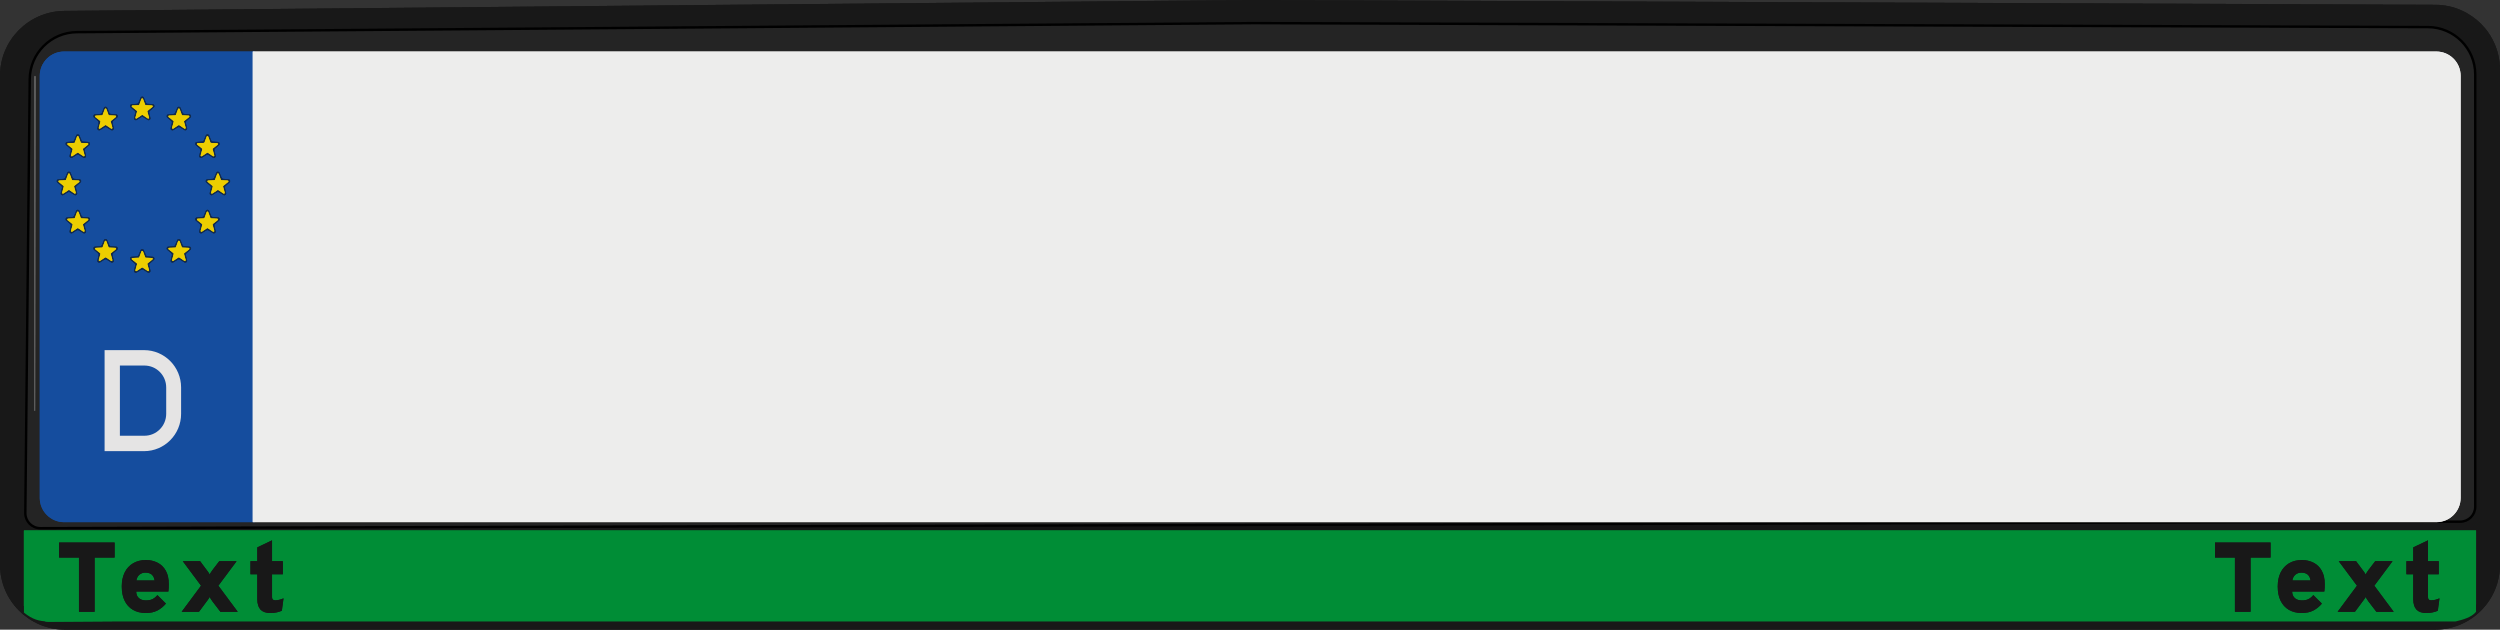 <svg width="6162" height="1552" viewBox="0 0 6162 1552" fill="none" xmlns="http://www.w3.org/2000/svg">
    <rect x="0" y="0" width="6162" height="1552" fill="#333333" stroke="none"/>
    <path d="M0 186.835C0 99.043 70.741 27.649 158.529 26.842L3077.75 0L6002.64 11.771C6090.76 12.125 6162 83.655 6162 171.769V1392C6162 1480.37 6090.37 1552 6002 1552H160C71.634 1552 0 1480.37 0 1392V186.835Z" fill="url(#paint0_diamond_3992_123276)"/>
    <path d="M0 186.835C0 99.043 70.741 27.649 158.529 26.842L3077.75 0L6002.64 11.771C6090.76 12.125 6162 83.655 6162 171.769V1392C6162 1480.37 6090.37 1552 6002 1552H160C71.634 1552 0 1480.37 0 1392V186.835Z" fill="url(#paint1_diamond_3992_123276)"/>
    <path d="M73.287 195.065C73.935 131.264 125.581 79.747 189.383 79.258L3090.79 57L5984.39 66.756C6048.86 66.973 6101 119.292 6101 183.755V1248.85C6101 1269.25 6084.5 1285.8 6064.1 1285.85L99.509 1301.89C78.889 1301.95 62.202 1285.13 62.412 1264.52L73.287 195.065Z" fill="#242424" stroke="black" stroke-width="6"/>
    <path d="M119.71 1531.81C96.845 1531.81 78.319 1513.29 59 1493.47V1308.04H6102.87V1490.42" fill="#008D36"/>
    <path d="M119.71 1531.81C96.845 1531.81 78.319 1513.29 59 1493.47V1308.04H6102.87V1490.42" fill="#008D36"/>
    <path d="M119.71 1531.81C96.845 1531.81 78.319 1513.29 59 1493.47V1308.04H6102.87V1490.42" fill="#008D36"/>
    <path d="M6052.39 1531.81H121.421C96.928 1531.81 80.405 1527.06 59 1509.95V1308H6103L6102.87 1508.15C6091.4 1521.97 6069.91 1527.6 6052.39 1531.81Z" fill="#008D36"/>
    <path d="M194.632 1508V1374.29H145.588V1337.2H282.472V1374.29H233.184V1508H194.632Z" fill="#181818"/>
    <path d="M359.643 1510.93C347.28 1510.93 336.625 1508.33 327.679 1503.12C318.813 1497.91 311.981 1490.43 307.183 1480.67C302.465 1470.91 300.107 1459.2 300.107 1445.54C300.107 1432.28 302.506 1420.77 307.305 1411.01C312.185 1401.25 319.057 1393.73 327.923 1388.44C336.869 1383.07 347.443 1380.39 359.643 1380.39C370.216 1380.39 379.732 1382.54 388.191 1386.85C396.731 1391.08 403.481 1397.59 408.443 1406.37C413.485 1415.08 416.007 1426.1 416.007 1439.44C416.007 1441.71 415.966 1444.56 415.885 1447.98C415.803 1451.31 415.519 1454.65 415.031 1457.98H335.731C335.731 1462.45 336.707 1466.36 338.659 1469.69C340.611 1472.95 343.376 1475.47 346.955 1477.26C350.533 1479.05 354.763 1479.94 359.643 1479.94C365.987 1479.94 371.273 1478.92 375.503 1476.89C379.813 1474.86 383.961 1471.48 387.947 1466.76L408.931 1487.75C403.075 1494.82 396.121 1500.48 388.069 1504.71C380.017 1508.85 370.541 1510.93 359.643 1510.93ZM336.219 1430.65H381.115C380.464 1426.34 379.203 1422.76 377.333 1419.92C375.462 1417.07 372.981 1414.95 369.891 1413.57C366.8 1412.11 363.059 1411.38 358.667 1411.38C352.729 1411.38 347.727 1413.08 343.661 1416.5C339.594 1419.92 337.113 1424.63 336.219 1430.65Z" fill="#181818"/>
    <path d="M447.679 1508L495.503 1443.58L450.607 1383.32H493.307L508.923 1404.3C510.306 1406.09 511.77 1408.08 513.315 1410.28C514.942 1412.47 516.08 1414.39 516.731 1416.01C517.626 1414.39 518.764 1412.47 520.147 1410.28C521.611 1408 522.994 1406.01 524.295 1404.3L540.399 1383.32H583.099L538.203 1443.58L586.027 1508H543.327L524.295 1483.11C522.994 1481.4 521.611 1479.41 520.147 1477.13C518.764 1474.86 517.626 1472.95 516.731 1471.4C516.08 1472.95 514.901 1474.86 513.193 1477.13C511.566 1479.41 510.143 1481.36 508.923 1482.99L490.379 1508H447.679Z" fill="#181818"/>
    <path d="M666.133 1510.93C655.316 1510.93 647.264 1508.08 641.977 1502.39C636.772 1496.69 634.169 1488.07 634.169 1476.52V1415.52H617.333V1383.32H634.169V1349.16L670.525 1331.83V1383.32H697.121V1415.52H670.525V1472.13C670.525 1474.57 671.135 1476.44 672.355 1477.74C673.657 1479.05 675.609 1479.7 678.211 1479.7C684.474 1479.7 691.347 1478.07 698.829 1474.82L694.681 1505.32C690.777 1507.11 686.467 1508.49 681.749 1509.46C677.113 1510.44 671.908 1510.93 666.133 1510.93Z" fill="#181818"/>
    <path d="M194.632 1508V1374.29H145.588V1337.2H282.472V1374.29H233.184V1508H194.632Z" fill="#181818"/>
    <path d="M359.643 1510.93C347.28 1510.93 336.625 1508.33 327.679 1503.12C318.813 1497.91 311.981 1490.43 307.183 1480.67C302.465 1470.91 300.107 1459.2 300.107 1445.54C300.107 1432.28 302.506 1420.77 307.305 1411.01C312.185 1401.25 319.057 1393.73 327.923 1388.44C336.869 1383.07 347.443 1380.39 359.643 1380.39C370.216 1380.39 379.732 1382.54 388.191 1386.85C396.731 1391.08 403.481 1397.59 408.443 1406.37C413.485 1415.08 416.007 1426.1 416.007 1439.44C416.007 1441.71 415.966 1444.56 415.885 1447.98C415.803 1451.31 415.519 1454.65 415.031 1457.98H335.731C335.731 1462.45 336.707 1466.36 338.659 1469.69C340.611 1472.95 343.376 1475.47 346.955 1477.26C350.533 1479.05 354.763 1479.94 359.643 1479.94C365.987 1479.94 371.273 1478.92 375.503 1476.89C379.813 1474.86 383.961 1471.48 387.947 1466.76L408.931 1487.75C403.075 1494.82 396.121 1500.48 388.069 1504.71C380.017 1508.85 370.541 1510.93 359.643 1510.93ZM336.219 1430.65H381.115C380.464 1426.34 379.203 1422.76 377.333 1419.92C375.462 1417.07 372.981 1414.95 369.891 1413.57C366.8 1412.11 363.059 1411.38 358.667 1411.38C352.729 1411.38 347.727 1413.08 343.661 1416.5C339.594 1419.92 337.113 1424.63 336.219 1430.65Z" fill="#181818"/>
    <path d="M447.679 1508L495.503 1443.58L450.607 1383.32H493.307L508.923 1404.3C510.306 1406.09 511.77 1408.08 513.315 1410.28C514.942 1412.47 516.08 1414.39 516.731 1416.01C517.626 1414.39 518.764 1412.47 520.147 1410.28C521.611 1408 522.994 1406.01 524.295 1404.3L540.399 1383.32H583.099L538.203 1443.58L586.027 1508H543.327L524.295 1483.11C522.994 1481.4 521.611 1479.41 520.147 1477.13C518.764 1474.86 517.626 1472.95 516.731 1471.4C516.08 1472.95 514.901 1474.86 513.193 1477.13C511.566 1479.41 510.143 1481.36 508.923 1482.99L490.379 1508H447.679Z" fill="#181818"/>
    <path d="M666.133 1510.93C655.316 1510.93 647.264 1508.08 641.977 1502.39C636.772 1496.69 634.169 1488.07 634.169 1476.52V1415.52H617.333V1383.32H634.169V1349.16L670.525 1331.83V1383.32H697.121V1415.52H670.525V1472.13C670.525 1474.57 671.135 1476.44 672.355 1477.74C673.657 1479.05 675.609 1479.7 678.211 1479.7C684.474 1479.7 691.347 1478.07 698.829 1474.82L694.681 1505.32C690.777 1507.11 686.467 1508.49 681.749 1509.46C677.113 1510.44 671.908 1510.93 666.133 1510.93Z" fill="#181818"/>
    <path d="M5508.63 1508V1374.29H5459.59V1337.2H5596.47V1374.29H5547.18V1508H5508.63Z" fill="#181818"/>
    <path d="M5673.64 1510.93C5661.28 1510.93 5650.63 1508.33 5641.68 1503.12C5632.81 1497.91 5625.98 1490.43 5621.18 1480.67C5616.47 1470.91 5614.11 1459.2 5614.11 1445.54C5614.11 1432.28 5616.51 1420.77 5621.3 1411.01C5626.18 1401.25 5633.06 1393.73 5641.92 1388.44C5650.87 1383.07 5661.44 1380.39 5673.64 1380.39C5684.22 1380.39 5693.73 1382.54 5702.19 1386.85C5710.73 1391.08 5717.48 1397.59 5722.44 1406.37C5727.49 1415.08 5730.01 1426.1 5730.01 1439.44C5730.01 1441.71 5729.97 1444.56 5729.88 1447.98C5729.8 1451.31 5729.52 1454.65 5729.03 1457.98H5649.73C5649.73 1462.45 5650.71 1466.36 5652.66 1469.69C5654.61 1472.95 5657.38 1475.47 5660.95 1477.26C5664.53 1479.05 5668.76 1479.94 5673.64 1479.94C5679.99 1479.94 5685.27 1478.92 5689.5 1476.89C5693.81 1474.86 5697.96 1471.48 5701.95 1466.76L5722.93 1487.75C5717.07 1494.82 5710.12 1500.48 5702.07 1504.71C5694.02 1508.85 5684.54 1510.93 5673.64 1510.93ZM5650.22 1430.65H5695.11C5694.46 1426.34 5693.2 1422.76 5691.33 1419.92C5689.46 1417.07 5686.98 1414.95 5683.89 1413.57C5680.8 1412.11 5677.06 1411.38 5672.67 1411.38C5666.73 1411.38 5661.73 1413.08 5657.66 1416.5C5653.59 1419.92 5651.11 1424.63 5650.22 1430.65Z" fill="#181818"/>
    <path d="M5761.68 1508L5809.5 1443.58L5764.61 1383.32H5807.31L5822.92 1404.3C5824.31 1406.09 5825.77 1408.08 5827.31 1410.28C5828.94 1412.47 5830.08 1414.39 5830.73 1416.01C5831.63 1414.39 5832.76 1412.47 5834.15 1410.28C5835.61 1408 5836.99 1406.01 5838.29 1404.3L5854.4 1383.32H5897.1L5852.2 1443.58L5900.03 1508H5857.33L5838.29 1483.11C5836.99 1481.4 5835.61 1479.41 5834.15 1477.13C5832.76 1474.86 5831.63 1472.95 5830.73 1471.4C5830.08 1472.95 5828.9 1474.86 5827.19 1477.13C5825.57 1479.41 5824.14 1481.36 5822.92 1482.99L5804.38 1508H5761.68Z" fill="#181818"/>
    <path d="M5980.13 1510.93C5969.32 1510.93 5961.26 1508.08 5955.98 1502.39C5950.77 1496.69 5948.17 1488.07 5948.17 1476.52V1415.52H5931.33V1383.32H5948.17V1349.16L5984.53 1331.83V1383.32H6011.12V1415.52H5984.53V1472.13C5984.53 1474.57 5985.14 1476.44 5986.36 1477.74C5987.66 1479.05 5989.61 1479.7 5992.21 1479.7C5998.47 1479.7 6005.35 1478.07 6012.83 1474.82L6008.68 1505.32C6004.78 1507.11 6000.47 1508.49 5995.75 1509.46C5991.11 1510.44 5985.91 1510.93 5980.13 1510.93Z" fill="#181818"/>
    <path d="M5508.63 1508V1374.29H5459.59V1337.2H5596.47V1374.29H5547.18V1508H5508.63Z" fill="#181818"/>
    <path d="M5673.64 1510.93C5661.28 1510.93 5650.63 1508.33 5641.68 1503.12C5632.81 1497.91 5625.98 1490.43 5621.18 1480.67C5616.47 1470.91 5614.11 1459.2 5614.11 1445.54C5614.11 1432.28 5616.51 1420.77 5621.3 1411.01C5626.18 1401.25 5633.06 1393.73 5641.92 1388.44C5650.87 1383.07 5661.44 1380.39 5673.64 1380.39C5684.22 1380.39 5693.73 1382.54 5702.19 1386.85C5710.73 1391.08 5717.48 1397.59 5722.44 1406.37C5727.49 1415.08 5730.01 1426.1 5730.01 1439.44C5730.01 1441.71 5729.97 1444.56 5729.88 1447.98C5729.8 1451.31 5729.52 1454.65 5729.03 1457.98H5649.73C5649.73 1462.45 5650.71 1466.36 5652.66 1469.69C5654.61 1472.95 5657.38 1475.47 5660.95 1477.26C5664.53 1479.05 5668.76 1479.94 5673.64 1479.94C5679.99 1479.94 5685.27 1478.92 5689.5 1476.89C5693.81 1474.86 5697.96 1471.48 5701.95 1466.76L5722.93 1487.75C5717.07 1494.82 5710.12 1500.48 5702.07 1504.71C5694.02 1508.85 5684.54 1510.93 5673.64 1510.93ZM5650.22 1430.65H5695.11C5694.46 1426.34 5693.2 1422.76 5691.33 1419.92C5689.46 1417.07 5686.98 1414.95 5683.89 1413.57C5680.8 1412.11 5677.06 1411.38 5672.67 1411.38C5666.73 1411.38 5661.73 1413.08 5657.66 1416.5C5653.59 1419.92 5651.11 1424.63 5650.22 1430.65Z" fill="#181818"/>
    <path d="M5761.68 1508L5809.5 1443.58L5764.61 1383.32H5807.31L5822.92 1404.3C5824.31 1406.09 5825.77 1408.08 5827.31 1410.28C5828.94 1412.47 5830.08 1414.39 5830.73 1416.01C5831.63 1414.39 5832.76 1412.47 5834.15 1410.28C5835.61 1408 5836.99 1406.01 5838.29 1404.3L5854.4 1383.32H5897.1L5852.2 1443.58L5900.03 1508H5857.33L5838.29 1483.11C5836.99 1481.4 5835.61 1479.41 5834.15 1477.13C5832.76 1474.86 5831.63 1472.95 5830.73 1471.4C5830.08 1472.95 5828.9 1474.86 5827.19 1477.13C5825.57 1479.41 5824.14 1481.36 5822.92 1482.99L5804.38 1508H5761.68Z" fill="#181818"/>
    <path d="M5980.13 1510.93C5969.32 1510.93 5961.26 1508.08 5955.98 1502.39C5950.77 1496.69 5948.17 1488.07 5948.17 1476.52V1415.52H5931.33V1383.32H5948.17V1349.16L5984.53 1331.83V1383.32H6011.12V1415.52H5984.53V1472.13C5984.53 1474.57 5985.14 1476.44 5986.36 1477.74C5987.66 1479.05 5989.61 1479.7 5992.21 1479.7C5998.47 1479.7 6005.35 1478.07 6012.83 1474.82L6008.68 1505.32C6004.78 1507.11 6000.47 1508.49 5995.75 1509.46C5991.11 1510.44 5985.91 1510.93 5980.13 1510.93Z" fill="#181818"/>
    <g clip-path="url(#clip0_3992_123276)">
        <path d="M98 187C98 153.863 124.863 127 158 127H628V1287H158C124.863 1287 98 1260.14 98 1227V187Z" fill="#154D9E"/>
        <path d="M98 187C98 153.863 124.863 127 158 127H628V1287H158C124.863 1287 98 1260.14 98 1227V187Z" fill="#154D9E"/>
        <path d="M256.105 265.772C257.631 262.076 262.827 262.076 264.353 265.772L269.42 278.046C270.063 279.604 271.517 280.669 273.187 280.804L286.339 281.866C290.299 282.186 291.904 287.165 288.887 289.769L278.867 298.417C277.595 299.515 277.039 301.238 277.428 302.879L280.489 315.81C281.411 319.703 277.207 322.781 273.817 320.694L262.557 313.765C261.128 312.885 259.33 312.885 257.901 313.765L246.641 320.694C243.251 322.781 239.047 319.703 239.969 315.81L243.03 302.879C243.419 301.238 242.863 299.515 241.591 298.417L231.571 289.769C228.554 287.165 230.16 282.186 234.12 281.866L247.271 280.804C248.941 280.669 250.395 279.604 251.038 278.046L256.105 265.772Z" fill="#122A4C"/>
        <path d="M256.105 265.772C257.631 262.076 262.827 262.076 264.353 265.772L269.42 278.046C270.063 279.604 271.517 280.669 273.187 280.804L286.339 281.866C290.299 282.186 291.904 287.165 288.887 289.769L278.867 298.417C277.595 299.515 277.039 301.238 277.428 302.879L280.489 315.81C281.411 319.703 277.207 322.781 273.817 320.694L262.557 313.765C261.128 312.885 259.33 312.885 257.901 313.765L246.641 320.694C243.251 322.781 239.047 319.703 239.969 315.81L243.03 302.879C243.419 301.238 242.863 299.515 241.591 298.417L231.571 289.769C228.554 287.165 230.16 282.186 234.12 281.866L247.271 280.804C248.941 280.669 250.395 279.604 251.038 278.046L256.105 265.772Z" fill="#122A4C"/>
        <path d="M258.37 268.792C259.013 267.059 261.445 267.059 262.088 268.792L267.365 283.009C267.644 283.761 268.341 284.272 269.137 284.307L284.187 284.969C286.022 285.05 286.773 287.381 285.337 288.532L273.547 297.982C272.924 298.481 272.657 299.308 272.87 300.081L276.895 314.708C277.386 316.49 275.418 317.931 273.887 316.91L261.325 308.533C260.66 308.09 259.798 308.09 259.134 308.533L246.571 316.91C245.04 317.931 243.072 316.49 243.563 314.708L247.588 300.081C247.801 299.308 247.534 298.481 246.911 297.982L235.122 288.532C233.685 287.381 234.436 285.05 236.271 284.969L251.321 284.307C252.117 284.272 252.815 283.761 253.094 283.009L258.37 268.792Z" fill="#EDCE00"/>
        <path d="M258.37 268.792C259.013 267.059 261.445 267.059 262.088 268.792L267.365 283.009C267.644 283.761 268.341 284.272 269.137 284.307L284.187 284.969C286.022 285.05 286.773 287.381 285.337 288.532L273.547 297.982C272.924 298.481 272.657 299.308 272.87 300.081L276.895 314.708C277.386 316.49 275.418 317.931 273.887 316.91L261.325 308.533C260.66 308.09 259.798 308.09 259.134 308.533L246.571 316.91C245.04 317.931 243.072 316.49 243.563 314.708L247.588 300.081C247.801 299.308 247.534 298.481 246.911 297.982L235.122 288.532C233.685 287.381 234.436 285.05 236.271 284.969L251.321 284.307C252.117 284.272 252.815 283.761 253.094 283.009L258.37 268.792Z" fill="#EDCE00"/>
        <path d="M346.424 240.772C347.949 237.076 353.146 237.076 354.671 240.772L359.738 253.046C360.381 254.604 361.836 255.669 363.505 255.804L376.657 256.866C380.617 257.186 382.223 262.165 379.206 264.769L369.185 273.417C367.913 274.515 367.358 276.238 367.746 277.879L370.808 290.81C371.73 294.703 367.526 297.781 364.135 295.694L352.876 288.765C351.446 287.885 349.649 287.885 348.219 288.765L336.96 295.694C333.569 297.781 329.365 294.703 330.287 290.81L333.348 277.879C333.737 276.238 333.182 274.515 331.91 273.417L321.889 264.769C318.872 262.165 320.478 257.186 324.438 256.866L337.59 255.804C339.259 255.669 340.714 254.604 341.357 253.046L346.424 240.772Z" fill="#122A4C"/>
        <path d="M346.424 240.772C347.949 237.076 353.146 237.076 354.671 240.772L359.738 253.046C360.381 254.604 361.836 255.669 363.505 255.804L376.657 256.866C380.617 257.186 382.223 262.165 379.206 264.769L369.185 273.417C367.913 274.515 367.358 276.238 367.746 277.879L370.808 290.81C371.73 294.703 367.526 297.781 364.135 295.694L352.876 288.765C351.446 287.885 349.649 287.885 348.219 288.765L336.96 295.694C333.569 297.781 329.365 294.703 330.287 290.81L333.348 277.879C333.737 276.238 333.182 274.515 331.91 273.417L321.889 264.769C318.872 262.165 320.478 257.186 324.438 256.866L337.59 255.804C339.259 255.669 340.714 254.604 341.357 253.046L346.424 240.772Z" fill="#122A4C"/>
        <path d="M348.688 243.792C349.331 242.059 351.764 242.059 352.407 243.792L357.683 258.009C357.962 258.761 358.66 259.272 359.456 259.307L374.506 259.969C376.34 260.05 377.092 262.381 375.655 263.532L363.866 272.982C363.242 273.481 362.976 274.308 363.189 275.081L367.214 289.708C367.704 291.49 365.736 292.931 364.205 291.91L351.643 283.533C350.979 283.09 350.116 283.09 349.452 283.533L336.889 291.91C335.358 292.931 333.391 291.49 333.881 289.708L337.906 275.081C338.119 274.308 337.853 273.481 337.229 272.982L325.44 263.532C324.003 262.381 324.755 260.05 326.589 259.969L341.639 259.307C342.435 259.272 343.133 258.761 343.412 258.009L348.688 243.792Z" fill="#EDCE00"/>
        <path d="M348.688 243.792C349.331 242.059 351.764 242.059 352.407 243.792L357.683 258.009C357.962 258.761 358.66 259.272 359.456 259.307L374.506 259.969C376.34 260.05 377.092 262.381 375.655 263.532L363.866 272.982C363.242 273.481 362.976 274.308 363.189 275.081L367.214 289.708C367.704 291.49 365.736 292.931 364.205 291.91L351.643 283.533C350.979 283.09 350.116 283.09 349.452 283.533L336.889 291.91C335.358 292.931 333.391 291.49 333.881 289.708L337.906 275.081C338.119 274.308 337.853 273.481 337.229 272.982L325.44 263.532C324.003 262.381 324.755 260.05 326.589 259.969L341.639 259.307C342.435 259.272 343.133 258.761 343.412 258.009L348.688 243.792Z" fill="#EDCE00"/>
        <path d="M436.742 265.772C438.268 262.076 443.464 262.076 444.99 265.772L450.057 278.046C450.7 279.604 452.154 280.669 453.823 280.804L466.975 281.866C470.935 282.186 472.541 287.165 469.524 289.769L459.504 298.417C458.232 299.515 457.676 301.238 458.065 302.879L461.126 315.81C462.048 319.703 457.844 322.781 454.454 320.694L443.194 313.765C441.765 312.885 439.967 312.885 438.538 313.765L427.278 320.694C423.888 322.781 419.684 319.703 420.605 315.81L423.667 302.879C424.055 301.238 423.5 299.515 422.228 298.417L412.208 289.769C409.191 287.165 410.796 282.186 414.756 281.866L427.908 280.804C429.578 280.669 431.032 279.604 431.675 278.046L436.742 265.772Z" fill="#122A4C"/>
        <path d="M436.742 265.772C438.268 262.076 443.464 262.076 444.99 265.772L450.057 278.046C450.7 279.604 452.154 280.669 453.823 280.804L466.975 281.866C470.935 282.186 472.541 287.165 469.524 289.769L459.504 298.417C458.232 299.515 457.676 301.238 458.065 302.879L461.126 315.81C462.048 319.703 457.844 322.781 454.454 320.694L443.194 313.765C441.765 312.885 439.967 312.885 438.538 313.765L427.278 320.694C423.888 322.781 419.684 319.703 420.605 315.81L423.667 302.879C424.055 301.238 423.5 299.515 422.228 298.417L412.208 289.769C409.191 287.165 410.796 282.186 414.756 281.866L427.908 280.804C429.578 280.669 431.032 279.604 431.675 278.046L436.742 265.772Z" fill="#122A4C"/>
        <path d="M439.007 268.792C439.65 267.059 442.082 267.059 442.725 268.792L448.001 283.009C448.28 283.761 448.978 284.272 449.774 284.307L464.824 284.969C466.658 285.05 467.41 287.381 465.973 288.532L454.184 297.982C453.561 298.481 453.294 299.308 453.507 300.081L457.532 314.708C458.023 316.49 456.055 317.931 454.524 316.91L441.961 308.533C441.297 308.09 440.434 308.09 439.77 308.533L427.208 316.91C425.677 317.931 423.709 316.49 424.199 314.708L428.225 300.081C428.438 299.308 428.171 298.481 427.548 297.982L415.758 288.532C414.322 287.381 415.073 285.05 416.907 284.969L431.958 284.307C432.753 284.272 433.451 283.761 433.73 283.009L439.007 268.792Z" fill="#EDCE00"/>
        <path d="M439.007 268.792C439.65 267.059 442.082 267.059 442.725 268.792L448.001 283.009C448.28 283.761 448.978 284.272 449.774 284.307L464.824 284.969C466.658 285.05 467.41 287.381 465.973 288.532L454.184 297.982C453.561 298.481 453.294 299.308 453.507 300.081L457.532 314.708C458.023 316.49 456.055 317.931 454.524 316.91L441.961 308.533C441.297 308.09 440.434 308.09 439.77 308.533L427.208 316.91C425.677 317.931 423.709 316.49 424.199 314.708L428.225 300.081C428.438 299.308 428.171 298.481 427.548 297.982L415.758 288.532C414.322 287.381 415.073 285.05 416.907 284.969L431.958 284.307C432.753 284.272 433.451 283.761 433.73 283.009L439.007 268.792Z" fill="#EDCE00"/>
        <path d="M507.21 333.772C508.735 330.076 513.932 330.076 515.457 333.772L520.524 346.046C521.167 347.604 522.622 348.669 524.291 348.804L537.443 349.866C541.403 350.186 543.009 355.165 539.992 357.769L529.971 366.417C528.699 367.515 528.144 369.238 528.533 370.879L531.594 383.81C532.516 387.703 528.312 390.781 524.921 388.694L513.662 381.765C512.232 380.885 510.435 380.885 509.005 381.765L497.746 388.694C494.355 390.781 490.151 387.703 491.073 383.81L494.135 370.879C494.523 369.238 493.968 367.515 492.696 366.417L482.675 357.769C479.658 355.165 481.264 350.186 485.224 349.866L498.376 348.804C500.045 348.669 501.5 347.604 502.143 346.046L507.21 333.772Z" fill="#122A4C"/>
        <path d="M507.21 333.772C508.735 330.076 513.932 330.076 515.457 333.772L520.524 346.046C521.167 347.604 522.622 348.669 524.291 348.804L537.443 349.866C541.403 350.186 543.009 355.165 539.992 357.769L529.971 366.417C528.699 367.515 528.144 369.238 528.533 370.879L531.594 383.81C532.516 387.703 528.312 390.781 524.921 388.694L513.662 381.765C512.232 380.885 510.435 380.885 509.005 381.765L497.746 388.694C494.355 390.781 490.151 387.703 491.073 383.81L494.135 370.879C494.523 369.238 493.968 367.515 492.696 366.417L482.675 357.769C479.658 355.165 481.264 350.186 485.224 349.866L498.376 348.804C500.045 348.669 501.5 347.604 502.143 346.046L507.21 333.772Z" fill="#122A4C"/>
        <path d="M509.474 336.792C510.117 335.059 512.55 335.059 513.193 336.792L518.469 351.009C518.748 351.761 519.446 352.272 520.242 352.307L535.292 352.969C537.126 353.05 537.878 355.381 536.441 356.532L524.652 365.982C524.028 366.481 523.762 367.308 523.975 368.081L528 382.708C528.491 384.49 526.523 385.931 524.992 384.91L512.429 376.533C511.765 376.09 510.902 376.09 510.238 376.533L497.676 384.91C496.145 385.931 494.177 384.49 494.667 382.708L498.693 368.081C498.905 367.308 498.639 366.481 498.015 365.982L486.226 356.532C484.789 355.381 485.541 353.05 487.375 352.969L502.425 352.307C503.221 352.272 503.919 351.761 504.198 351.009L509.474 336.792Z" fill="#EDCE00"/>
        <path d="M509.474 336.792C510.117 335.059 512.55 335.059 513.193 336.792L518.469 351.009C518.748 351.761 519.446 352.272 520.242 352.307L535.292 352.969C537.126 353.05 537.878 355.381 536.441 356.532L524.652 365.982C524.028 366.481 523.762 367.308 523.975 368.081L528 382.708C528.491 384.49 526.523 385.931 524.992 384.91L512.429 376.533C511.765 376.09 510.902 376.09 510.238 376.533L497.676 384.91C496.145 385.931 494.177 384.49 494.667 382.708L498.693 368.081C498.905 367.308 498.639 366.481 498.015 365.982L486.226 356.532C484.789 355.381 485.541 353.05 487.375 352.969L502.425 352.307C503.221 352.272 503.919 351.761 504.198 351.009L509.474 336.792Z" fill="#EDCE00"/>
        <path d="M533.015 425.772C534.541 422.076 539.737 422.076 541.263 425.772L546.33 438.046C546.973 439.604 548.427 440.669 550.097 440.804L563.249 441.866C567.209 442.186 568.814 447.165 565.797 449.769L555.777 458.417C554.505 459.515 553.95 461.238 554.338 462.879L557.4 475.81C558.321 479.703 554.117 482.781 550.727 480.694L539.467 473.765C538.038 472.885 536.24 472.885 534.811 473.765L523.551 480.694C520.161 482.781 515.957 479.703 516.879 475.81L519.94 462.879C520.329 461.238 519.773 459.515 518.501 458.417L508.481 449.769C505.464 447.165 507.07 442.186 511.03 441.866L524.182 440.804C525.851 440.669 527.305 439.604 527.948 438.046L533.015 425.772Z" fill="#122A4C"/>
        <path d="M533.015 425.772C534.541 422.076 539.737 422.076 541.263 425.772L546.33 438.046C546.973 439.604 548.427 440.669 550.097 440.804L563.249 441.866C567.209 442.186 568.814 447.165 565.797 449.769L555.777 458.417C554.505 459.515 553.95 461.238 554.338 462.879L557.4 475.81C558.321 479.703 554.117 482.781 550.727 480.694L539.467 473.765C538.038 472.885 536.24 472.885 534.811 473.765L523.551 480.694C520.161 482.781 515.957 479.703 516.879 475.81L519.94 462.879C520.329 461.238 519.773 459.515 518.501 458.417L508.481 449.769C505.464 447.165 507.07 442.186 511.03 441.866L524.182 440.804C525.851 440.669 527.305 439.604 527.948 438.046L533.015 425.772Z" fill="#122A4C"/>
        <path d="M535.28 428.792C535.923 427.059 538.356 427.059 538.999 428.792L544.275 443.009C544.554 443.761 545.252 444.272 546.047 444.307L561.098 444.969C562.932 445.05 563.684 447.381 562.247 448.532L550.457 457.982C549.834 458.481 549.567 459.308 549.78 460.081L553.806 474.708C554.296 476.49 552.328 477.931 550.797 476.91L538.235 468.533C537.571 468.09 536.708 468.09 536.044 468.533L523.481 476.91C521.95 477.931 519.982 476.49 520.473 474.708L524.498 460.081C524.711 459.308 524.444 458.481 523.821 457.982L512.032 448.532C510.595 447.381 511.347 445.05 513.181 444.969L528.231 444.307C529.027 444.272 529.725 443.761 530.004 443.009L535.28 428.792Z" fill="#EDCE00"/>
        <path d="M535.28 428.792C535.923 427.059 538.356 427.059 538.999 428.792L544.275 443.009C544.554 443.761 545.252 444.272 546.047 444.307L561.098 444.969C562.932 445.05 563.684 447.381 562.247 448.532L550.457 457.982C549.834 458.481 549.567 459.308 549.78 460.081L553.806 474.708C554.296 476.49 552.328 477.931 550.797 476.91L538.235 468.533C537.571 468.09 536.708 468.09 536.044 468.533L523.481 476.91C521.95 477.931 519.982 476.49 520.473 474.708L524.498 460.081C524.711 459.308 524.444 458.481 523.821 457.982L512.032 448.532C510.595 447.381 511.347 445.05 513.181 444.969L528.231 444.307C529.027 444.272 529.725 443.761 530.004 443.009L535.28 428.792Z" fill="#EDCE00"/>
        <path d="M507.21 519.772C508.735 516.076 513.932 516.076 515.457 519.772L520.524 532.046C521.167 533.604 522.622 534.669 524.291 534.804L537.443 535.866C541.403 536.186 543.009 541.165 539.992 543.769L529.971 552.417C528.699 553.515 528.144 555.238 528.533 556.879L531.594 569.81C532.516 573.703 528.312 576.781 524.921 574.694L513.662 567.765C512.232 566.885 510.435 566.885 509.005 567.765L497.746 574.694C494.355 576.781 490.151 573.703 491.073 569.81L494.135 556.879C494.523 555.238 493.968 553.515 492.696 552.417L482.675 543.769C479.658 541.165 481.264 536.186 485.224 535.866L498.376 534.804C500.045 534.669 501.5 533.604 502.143 532.046L507.21 519.772Z" fill="#122A4C"/>
        <path d="M507.21 519.772C508.735 516.076 513.932 516.076 515.457 519.772L520.524 532.046C521.167 533.604 522.622 534.669 524.291 534.804L537.443 535.866C541.403 536.186 543.009 541.165 539.992 543.769L529.971 552.417C528.699 553.515 528.144 555.238 528.533 556.879L531.594 569.81C532.516 573.703 528.312 576.781 524.921 574.694L513.662 567.765C512.232 566.885 510.435 566.885 509.005 567.765L497.746 574.694C494.355 576.781 490.151 573.703 491.073 569.81L494.135 556.879C494.523 555.238 493.968 553.515 492.696 552.417L482.675 543.769C479.658 541.165 481.264 536.186 485.224 535.866L498.376 534.804C500.045 534.669 501.5 533.604 502.143 532.046L507.21 519.772Z" fill="#122A4C"/>
        <path d="M509.474 522.792C510.117 521.059 512.55 521.059 513.193 522.792L518.469 537.009C518.748 537.761 519.446 538.272 520.242 538.307L535.292 538.969C537.126 539.05 537.878 541.381 536.441 542.532L524.652 551.982C524.028 552.481 523.762 553.308 523.975 554.081L528 568.708C528.491 570.49 526.523 571.931 524.992 570.91L512.429 562.533C511.765 562.09 510.902 562.09 510.238 562.533L497.676 570.91C496.145 571.931 494.177 570.49 494.667 568.708L498.693 554.081C498.905 553.308 498.639 552.481 498.015 551.982L486.226 542.532C484.789 541.381 485.541 539.05 487.375 538.969L502.425 538.307C503.221 538.272 503.919 537.761 504.198 537.009L509.474 522.792Z" fill="#EDCE00"/>
        <path d="M509.474 522.792C510.117 521.059 512.55 521.059 513.193 522.792L518.469 537.009C518.748 537.761 519.446 538.272 520.242 538.307L535.292 538.969C537.126 539.05 537.878 541.381 536.441 542.532L524.652 551.982C524.028 552.481 523.762 553.308 523.975 554.081L528 568.708C528.491 570.49 526.523 571.931 524.992 570.91L512.429 562.533C511.765 562.09 510.902 562.09 510.238 562.533L497.676 570.91C496.145 571.931 494.177 570.49 494.667 568.708L498.693 554.081C498.905 553.308 498.639 552.481 498.015 551.982L486.226 542.532C484.789 541.381 485.541 539.05 487.375 538.969L502.425 538.307C503.221 538.272 503.919 537.761 504.198 537.009L509.474 522.792Z" fill="#EDCE00"/>
        <path d="M436.742 591.772C438.268 588.076 443.464 588.076 444.99 591.772L450.057 604.046C450.7 605.604 452.154 606.669 453.823 606.804L466.975 607.866C470.935 608.186 472.541 613.165 469.524 615.769L459.504 624.417C458.232 625.515 457.676 627.238 458.065 628.879L461.126 641.81C462.048 645.703 457.844 648.781 454.454 646.694L443.194 639.765C441.765 638.885 439.967 638.885 438.538 639.765L427.278 646.694C423.888 648.781 419.684 645.703 420.605 641.81L423.667 628.879C424.055 627.238 423.5 625.515 422.228 624.417L412.208 615.769C409.191 613.165 410.796 608.186 414.756 607.866L427.908 606.804C429.578 606.669 431.032 605.604 431.675 604.046L436.742 591.772Z" fill="#122A4C"/>
        <path d="M436.742 591.772C438.268 588.076 443.464 588.076 444.99 591.772L450.057 604.046C450.7 605.604 452.154 606.669 453.823 606.804L466.975 607.866C470.935 608.186 472.541 613.165 469.524 615.769L459.504 624.417C458.232 625.515 457.676 627.238 458.065 628.879L461.126 641.81C462.048 645.703 457.844 648.781 454.454 646.694L443.194 639.765C441.765 638.885 439.967 638.885 438.538 639.765L427.278 646.694C423.888 648.781 419.684 645.703 420.605 641.81L423.667 628.879C424.055 627.238 423.5 625.515 422.228 624.417L412.208 615.769C409.191 613.165 410.796 608.186 414.756 607.866L427.908 606.804C429.578 606.669 431.032 605.604 431.675 604.046L436.742 591.772Z" fill="#122A4C"/>
        <path d="M439.007 594.792C439.65 593.059 442.082 593.059 442.725 594.792L448.001 609.009C448.28 609.761 448.978 610.272 449.774 610.307L464.824 610.969C466.658 611.05 467.41 613.381 465.973 614.532L454.184 623.982C453.561 624.481 453.294 625.308 453.507 626.081L457.532 640.708C458.023 642.49 456.055 643.931 454.524 642.91L441.961 634.533C441.297 634.09 440.434 634.09 439.77 634.533L427.208 642.91C425.677 643.931 423.709 642.49 424.199 640.708L428.225 626.081C428.438 625.308 428.171 624.481 427.548 623.982L415.758 614.532C414.322 613.381 415.073 611.05 416.907 610.969L431.958 610.307C432.753 610.272 433.451 609.761 433.73 609.009L439.007 594.792Z" fill="#EDCE00"/>
        <path d="M439.007 594.792C439.65 593.059 442.082 593.059 442.725 594.792L448.001 609.009C448.28 609.761 448.978 610.272 449.774 610.307L464.824 610.969C466.658 611.05 467.41 613.381 465.973 614.532L454.184 623.982C453.561 624.481 453.294 625.308 453.507 626.081L457.532 640.708C458.023 642.49 456.055 643.931 454.524 642.91L441.961 634.533C441.297 634.09 440.434 634.09 439.77 634.533L427.208 642.91C425.677 643.931 423.709 642.49 424.199 640.708L428.225 626.081C428.438 625.308 428.171 624.481 427.548 623.982L415.758 614.532C414.322 613.381 415.073 611.05 416.907 610.969L431.958 610.307C432.753 610.272 433.451 609.761 433.73 609.009L439.007 594.792Z" fill="#EDCE00"/>
        <path d="M346.424 616.772C347.949 613.076 353.146 613.076 354.671 616.772L359.738 629.046C360.381 630.604 361.836 631.669 363.505 631.804L376.657 632.866C380.617 633.186 382.223 638.165 379.206 640.769L369.185 649.417C367.913 650.515 367.358 652.238 367.746 653.879L370.808 666.81C371.73 670.703 367.526 673.781 364.135 671.694L352.876 664.765C351.446 663.885 349.649 663.885 348.219 664.765L336.96 671.694C333.569 673.781 329.365 670.703 330.287 666.81L333.348 653.879C333.737 652.238 333.182 650.515 331.91 649.417L321.889 640.769C318.872 638.165 320.478 633.186 324.438 632.866L337.59 631.804C339.259 631.669 340.714 630.604 341.357 629.046L346.424 616.772Z" fill="#122A4C"/>
        <path d="M346.424 616.772C347.949 613.076 353.146 613.076 354.671 616.772L359.738 629.046C360.381 630.604 361.836 631.669 363.505 631.804L376.657 632.866C380.617 633.186 382.223 638.165 379.206 640.769L369.185 649.417C367.913 650.515 367.358 652.238 367.746 653.879L370.808 666.81C371.73 670.703 367.526 673.781 364.135 671.694L352.876 664.765C351.446 663.885 349.649 663.885 348.219 664.765L336.96 671.694C333.569 673.781 329.365 670.703 330.287 666.81L333.348 653.879C333.737 652.238 333.182 650.515 331.91 649.417L321.889 640.769C318.872 638.165 320.478 633.186 324.438 632.866L337.59 631.804C339.259 631.669 340.714 630.604 341.357 629.046L346.424 616.772Z" fill="#122A4C"/>
        <path d="M348.688 619.792C349.331 618.059 351.764 618.059 352.407 619.792L357.683 634.009C357.962 634.761 358.66 635.272 359.456 635.307L374.506 635.969C376.34 636.05 377.092 638.381 375.655 639.532L363.866 648.982C363.242 649.481 362.976 650.308 363.189 651.081L367.214 665.708C367.704 667.49 365.736 668.931 364.205 667.91L351.643 659.533C350.979 659.09 350.116 659.09 349.452 659.533L336.889 667.91C335.358 668.931 333.391 667.49 333.881 665.708L337.906 651.081C338.119 650.308 337.853 649.481 337.229 648.982L325.44 639.532C324.003 638.381 324.755 636.05 326.589 635.969L341.639 635.307C342.435 635.272 343.133 634.761 343.412 634.009L348.688 619.792Z" fill="#EDCE00"/>
        <path d="M348.688 619.792C349.331 618.059 351.764 618.059 352.407 619.792L357.683 634.009C357.962 634.761 358.66 635.272 359.456 635.307L374.506 635.969C376.34 636.05 377.092 638.381 375.655 639.532L363.866 648.982C363.242 649.481 362.976 650.308 363.189 651.081L367.214 665.708C367.704 667.49 365.736 668.931 364.205 667.91L351.643 659.533C350.979 659.09 350.116 659.09 349.452 659.533L336.889 667.91C335.358 668.931 333.391 667.49 333.881 665.708L337.906 651.081C338.119 650.308 337.853 649.481 337.229 648.982L325.44 639.532C324.003 638.381 324.755 636.05 326.589 635.969L341.639 635.307C342.435 635.272 343.133 634.761 343.412 634.009L348.688 619.792Z" fill="#EDCE00"/>
        <path d="M256.105 591.772C257.631 588.076 262.827 588.076 264.353 591.772L269.42 604.046C270.063 605.604 271.517 606.669 273.187 606.804L286.339 607.866C290.299 608.186 291.904 613.165 288.887 615.769L278.867 624.417C277.595 625.515 277.039 627.238 277.428 628.879L280.489 641.81C281.411 645.703 277.207 648.781 273.817 646.694L262.557 639.765C261.128 638.885 259.33 638.885 257.901 639.765L246.641 646.694C243.251 648.781 239.047 645.703 239.969 641.81L243.03 628.879C243.419 627.238 242.863 625.515 241.591 624.417L231.571 615.769C228.554 613.165 230.16 608.186 234.12 607.866L247.271 606.804C248.941 606.669 250.395 605.604 251.038 604.046L256.105 591.772Z" fill="#122A4C"/>
        <path d="M256.105 591.772C257.631 588.076 262.827 588.076 264.353 591.772L269.42 604.046C270.063 605.604 271.517 606.669 273.187 606.804L286.339 607.866C290.299 608.186 291.904 613.165 288.887 615.769L278.867 624.417C277.595 625.515 277.039 627.238 277.428 628.879L280.489 641.81C281.411 645.703 277.207 648.781 273.817 646.694L262.557 639.765C261.128 638.885 259.33 638.885 257.901 639.765L246.641 646.694C243.251 648.781 239.047 645.703 239.969 641.81L243.03 628.879C243.419 627.238 242.863 625.515 241.591 624.417L231.571 615.769C228.554 613.165 230.16 608.186 234.12 607.866L247.271 606.804C248.941 606.669 250.395 605.604 251.038 604.046L256.105 591.772Z" fill="#122A4C"/>
        <path d="M258.37 594.792C259.013 593.059 261.445 593.059 262.088 594.792L267.365 609.009C267.644 609.761 268.341 610.272 269.137 610.307L284.187 610.969C286.022 611.05 286.773 613.381 285.337 614.532L273.547 623.982C272.924 624.481 272.657 625.308 272.87 626.081L276.895 640.708C277.386 642.49 275.418 643.931 273.887 642.91L261.325 634.533C260.66 634.09 259.798 634.09 259.134 634.533L246.571 642.91C245.04 643.931 243.072 642.49 243.563 640.708L247.588 626.081C247.801 625.308 247.534 624.481 246.911 623.982L235.122 614.532C233.685 613.381 234.436 611.05 236.271 610.969L251.321 610.307C252.117 610.272 252.815 609.761 253.094 609.009L258.37 594.792Z" fill="#EDCE00"/>
        <path d="M258.37 594.792C259.013 593.059 261.445 593.059 262.088 594.792L267.365 609.009C267.644 609.761 268.341 610.272 269.137 610.307L284.187 610.969C286.022 611.05 286.773 613.381 285.337 614.532L273.547 623.982C272.924 624.481 272.657 625.308 272.87 626.081L276.895 640.708C277.386 642.49 275.418 643.931 273.887 642.91L261.325 634.533C260.66 634.09 259.798 634.09 259.134 634.533L246.571 642.91C245.04 643.931 243.072 642.49 243.563 640.708L247.588 626.081C247.801 625.308 247.534 624.481 246.911 623.982L235.122 614.532C233.685 613.381 234.436 611.05 236.271 610.969L251.321 610.307C252.117 610.272 252.815 609.761 253.094 609.009L258.37 594.792Z" fill="#EDCE00"/>
        <path d="M187.622 519.772C189.148 516.076 194.344 516.076 195.869 519.772L200.936 532.046C201.58 533.604 203.034 534.669 204.703 534.804L217.855 535.866C221.815 536.186 223.421 541.165 220.404 543.769L210.383 552.417C209.112 553.515 208.556 555.238 208.945 556.879L212.006 569.81C212.928 573.703 208.724 576.781 205.334 574.694L194.074 567.765C192.644 566.885 190.847 566.885 189.418 567.765L178.158 574.694C174.767 576.781 170.564 573.703 171.485 569.81L174.547 556.879C174.935 555.238 174.38 553.515 173.108 552.417L163.088 543.769C160.07 541.165 161.676 536.186 165.636 535.866L178.788 534.804C180.457 534.669 181.912 533.604 182.555 532.046L187.622 519.772Z" fill="#122A4C"/>
        <path d="M187.622 519.772C189.148 516.076 194.344 516.076 195.869 519.772L200.936 532.046C201.58 533.604 203.034 534.669 204.703 534.804L217.855 535.866C221.815 536.186 223.421 541.165 220.404 543.769L210.383 552.417C209.112 553.515 208.556 555.238 208.945 556.879L212.006 569.81C212.928 573.703 208.724 576.781 205.334 574.694L194.074 567.765C192.644 566.885 190.847 566.885 189.418 567.765L178.158 574.694C174.767 576.781 170.564 573.703 171.485 569.81L174.547 556.879C174.935 555.238 174.38 553.515 173.108 552.417L163.088 543.769C160.07 541.165 161.676 536.186 165.636 535.866L178.788 534.804C180.457 534.669 181.912 533.604 182.555 532.046L187.622 519.772Z" fill="#122A4C"/>
        <path d="M189.886 522.792C190.529 521.059 192.962 521.059 193.605 522.792L198.881 537.009C199.16 537.761 199.858 538.272 200.654 538.307L215.704 538.969C217.538 539.05 218.29 541.381 216.853 542.532L205.064 551.982C204.44 552.481 204.174 553.308 204.387 554.081L208.412 568.708C208.903 570.49 206.935 571.931 205.404 570.91L192.841 562.533C192.177 562.09 191.314 562.09 190.65 562.533L178.088 570.91C176.557 571.931 174.589 570.49 175.079 568.708L179.105 554.081C179.317 553.308 179.051 552.481 178.428 551.982L166.638 542.532C165.201 541.381 165.953 539.05 167.787 538.969L182.838 538.307C183.633 538.272 184.331 537.761 184.61 537.009L189.886 522.792Z" fill="#EDCE00"/>
        <path d="M189.886 522.792C190.529 521.059 192.962 521.059 193.605 522.792L198.881 537.009C199.16 537.761 199.858 538.272 200.654 538.307L215.704 538.969C217.538 539.05 218.29 541.381 216.853 542.532L205.064 551.982C204.44 552.481 204.174 553.308 204.387 554.081L208.412 568.708C208.903 570.49 206.935 571.931 205.404 570.91L192.841 562.533C192.177 562.09 191.314 562.09 190.65 562.533L178.088 570.91C176.557 571.931 174.589 570.49 175.079 568.708L179.105 554.081C179.317 553.308 179.051 552.481 178.428 551.982L166.638 542.532C165.201 541.381 165.953 539.05 167.787 538.969L182.838 538.307C183.633 538.272 184.331 537.761 184.61 537.009L189.886 522.792Z" fill="#EDCE00"/>
        <path d="M165.787 425.772C167.313 422.076 172.509 422.076 174.035 425.772L179.101 438.046C179.745 439.604 181.199 440.669 182.868 440.804L196.02 441.866C199.98 442.186 201.586 447.165 198.569 449.769L188.549 458.417C187.277 459.515 186.721 461.238 187.11 462.879L190.171 475.81C191.093 479.703 186.889 482.781 183.499 480.694L172.239 473.765C170.809 472.885 169.012 472.885 167.583 473.765L156.323 480.694C152.932 482.781 148.729 479.703 149.65 475.81L152.712 462.879C153.1 461.238 152.545 459.515 151.273 458.417L141.253 449.769C138.235 447.165 139.841 442.186 143.801 441.866L156.953 440.804C158.623 440.669 160.077 439.604 160.72 438.046L165.787 425.772Z" fill="#122A4C"/>
        <path d="M165.787 425.772C167.313 422.076 172.509 422.076 174.035 425.772L179.101 438.046C179.745 439.604 181.199 440.669 182.868 440.804L196.02 441.866C199.98 442.186 201.586 447.165 198.569 449.769L188.549 458.417C187.277 459.515 186.721 461.238 187.11 462.879L190.171 475.81C191.093 479.703 186.889 482.781 183.499 480.694L172.239 473.765C170.809 472.885 169.012 472.885 167.583 473.765L156.323 480.694C152.932 482.781 148.729 479.703 149.65 475.81L152.712 462.879C153.1 461.238 152.545 459.515 151.273 458.417L141.253 449.769C138.235 447.165 139.841 442.186 143.801 441.866L156.953 440.804C158.623 440.669 160.077 439.604 160.72 438.046L165.787 425.772Z" fill="#122A4C"/>
        <path d="M168.051 428.792C168.694 427.059 171.127 427.059 171.77 428.792L177.046 443.009C177.325 443.761 178.023 444.272 178.819 444.307L193.869 444.969C195.703 445.05 196.455 447.381 195.018 448.532L183.229 457.982C182.606 458.481 182.339 459.308 182.552 460.081L186.577 474.708C187.068 476.49 185.1 477.931 183.569 476.91L171.006 468.533C170.342 468.09 169.479 468.09 168.815 468.533L156.253 476.91C154.722 477.931 152.754 476.49 153.244 474.708L157.27 460.081C157.483 459.308 157.216 458.481 156.593 457.982L144.803 448.532C143.366 447.381 144.118 445.05 145.952 444.969L161.003 444.307C161.798 444.272 162.496 443.761 162.775 443.009L168.051 428.792Z" fill="#EDCE00"/>
        <path d="M168.051 428.792C168.694 427.059 171.127 427.059 171.77 428.792L177.046 443.009C177.325 443.761 178.023 444.272 178.819 444.307L193.869 444.969C195.703 445.05 196.455 447.381 195.018 448.532L183.229 457.982C182.606 458.481 182.339 459.308 182.552 460.081L186.577 474.708C187.068 476.49 185.1 477.931 183.569 476.91L171.006 468.533C170.342 468.09 169.479 468.09 168.815 468.533L156.253 476.91C154.722 477.931 152.754 476.49 153.244 474.708L157.27 460.081C157.483 459.308 157.216 458.481 156.593 457.982L144.803 448.532C143.366 447.381 144.118 445.05 145.952 444.969L161.003 444.307C161.798 444.272 162.496 443.761 162.775 443.009L168.051 428.792Z" fill="#EDCE00"/>
        <path d="M187.622 333.772C189.148 330.076 194.344 330.076 195.869 333.772L200.936 346.046C201.58 347.604 203.034 348.669 204.703 348.804L217.855 349.866C221.815 350.186 223.421 355.165 220.404 357.769L210.383 366.417C209.112 367.515 208.556 369.238 208.945 370.879L212.006 383.81C212.928 387.703 208.724 390.781 205.334 388.694L194.074 381.765C192.644 380.885 190.847 380.885 189.418 381.765L178.158 388.694C174.767 390.781 170.564 387.703 171.485 383.81L174.547 370.879C174.935 369.238 174.38 367.515 173.108 366.417L163.088 357.769C160.07 355.165 161.676 350.186 165.636 349.866L178.788 348.804C180.457 348.669 181.912 347.604 182.555 346.046L187.622 333.772Z" fill="#122A4C"/>
        <path d="M187.622 333.772C189.148 330.076 194.344 330.076 195.869 333.772L200.936 346.046C201.58 347.604 203.034 348.669 204.703 348.804L217.855 349.866C221.815 350.186 223.421 355.165 220.404 357.769L210.383 366.417C209.112 367.515 208.556 369.238 208.945 370.879L212.006 383.81C212.928 387.703 208.724 390.781 205.334 388.694L194.074 381.765C192.644 380.885 190.847 380.885 189.418 381.765L178.158 388.694C174.767 390.781 170.564 387.703 171.485 383.81L174.547 370.879C174.935 369.238 174.38 367.515 173.108 366.417L163.088 357.769C160.07 355.165 161.676 350.186 165.636 349.866L178.788 348.804C180.457 348.669 181.912 347.604 182.555 346.046L187.622 333.772Z" fill="#122A4C"/>
        <path d="M189.886 336.792C190.529 335.059 192.962 335.059 193.605 336.792L198.881 351.009C199.16 351.761 199.858 352.272 200.654 352.307L215.704 352.969C217.538 353.05 218.29 355.381 216.853 356.532L205.064 365.982C204.44 366.481 204.174 367.308 204.387 368.081L208.412 382.708C208.903 384.49 206.935 385.931 205.404 384.91L192.841 376.533C192.177 376.09 191.314 376.09 190.65 376.533L178.088 384.91C176.557 385.931 174.589 384.49 175.079 382.708L179.105 368.081C179.317 367.308 179.051 366.481 178.428 365.982L166.638 356.532C165.201 355.381 165.953 353.05 167.787 352.969L182.838 352.307C183.633 352.272 184.331 351.761 184.61 351.009L189.886 336.792Z" fill="#EDCE00"/>
        <path d="M189.886 336.792C190.529 335.059 192.962 335.059 193.605 336.792L198.881 351.009C199.16 351.761 199.858 352.272 200.654 352.307L215.704 352.969C217.538 353.05 218.29 355.381 216.853 356.532L205.064 365.982C204.44 366.481 204.174 367.308 204.387 368.081L208.412 382.708C208.903 384.49 206.935 385.931 205.404 384.91L192.841 376.533C192.177 376.09 191.314 376.09 190.65 376.533L178.088 384.91C176.557 385.931 174.589 384.49 175.079 382.708L179.105 368.081C179.317 367.308 179.051 366.481 178.428 365.982L166.638 356.532C165.201 355.381 165.953 353.05 167.787 352.969L182.838 352.307C183.633 352.272 184.331 351.761 184.61 351.009L189.886 336.792Z" fill="#EDCE00"/>
        <path fill-rule="evenodd" clip-rule="evenodd" d="M446.371 955C446.371 904.19 405.489 863 355.06 863H257.794V1112H355.06C405.489 1112 446.371 1070.81 446.371 1020V955ZM409.648 955C409.648 925.177 385.652 901 356.052 901H295.509V1074H356.052C385.652 1074 409.648 1049.82 409.648 1020V955Z" fill="#E5E4E4"/>
        <path d="M623 127H6005C6038.14 127 6065 153.863 6065 187V1227C6065 1260.14 6038.14 1287 6005 1287H623V127Z" fill="#EDEDEC"/>
        <path d="M623 127H6005C6038.14 127 6065 153.863 6065 187V1227C6065 1260.14 6038.14 1287 6005 1287H623V127Z" fill="#EDEDEC"/>
    </g>
    <path d="M84 189.248C84 188.006 85.006 187 86.248 187C87.491 187 88.498 188.009 88.496 189.252L87.003 1011.5C87.001 1012.33 86.329 1013 85.501 1013C84.672 1013 84 1012.33 84 1011.5V189.248Z" fill="white" fill-opacity="0.15"/>
    <path d="M84 189.248C84 188.006 85.006 187 86.248 187C87.491 187 88.498 188.009 88.496 189.252L87.003 1011.5C87.001 1012.33 86.329 1013 85.501 1013C84.672 1013 84 1012.33 84 1011.5V189.248Z" fill="white" fill-opacity="0.15"/>
    <defs>
        <radialGradient id="paint0_diamond_3992_123276" cx="0" cy="0" r="1" gradientUnits="userSpaceOnUse" gradientTransform="translate(3081 776) rotate(90) scale(776 3081)">
            <stop/>
            <stop offset="0.885" stop-color="#181818"/>
        </radialGradient>
        <radialGradient id="paint1_diamond_3992_123276" cx="0" cy="0" r="1" gradientUnits="userSpaceOnUse" gradientTransform="translate(3081 776) rotate(90) scale(776 3081)">
            <stop/>
            <stop offset="0.885" stop-color="#181818"/>
        </radialGradient>
        <clipPath id="clip0_3992_123276">
            <rect width="5967" height="1160" fill="white" transform="translate(98 127)"/>
        </clipPath>
    </defs>
</svg>

